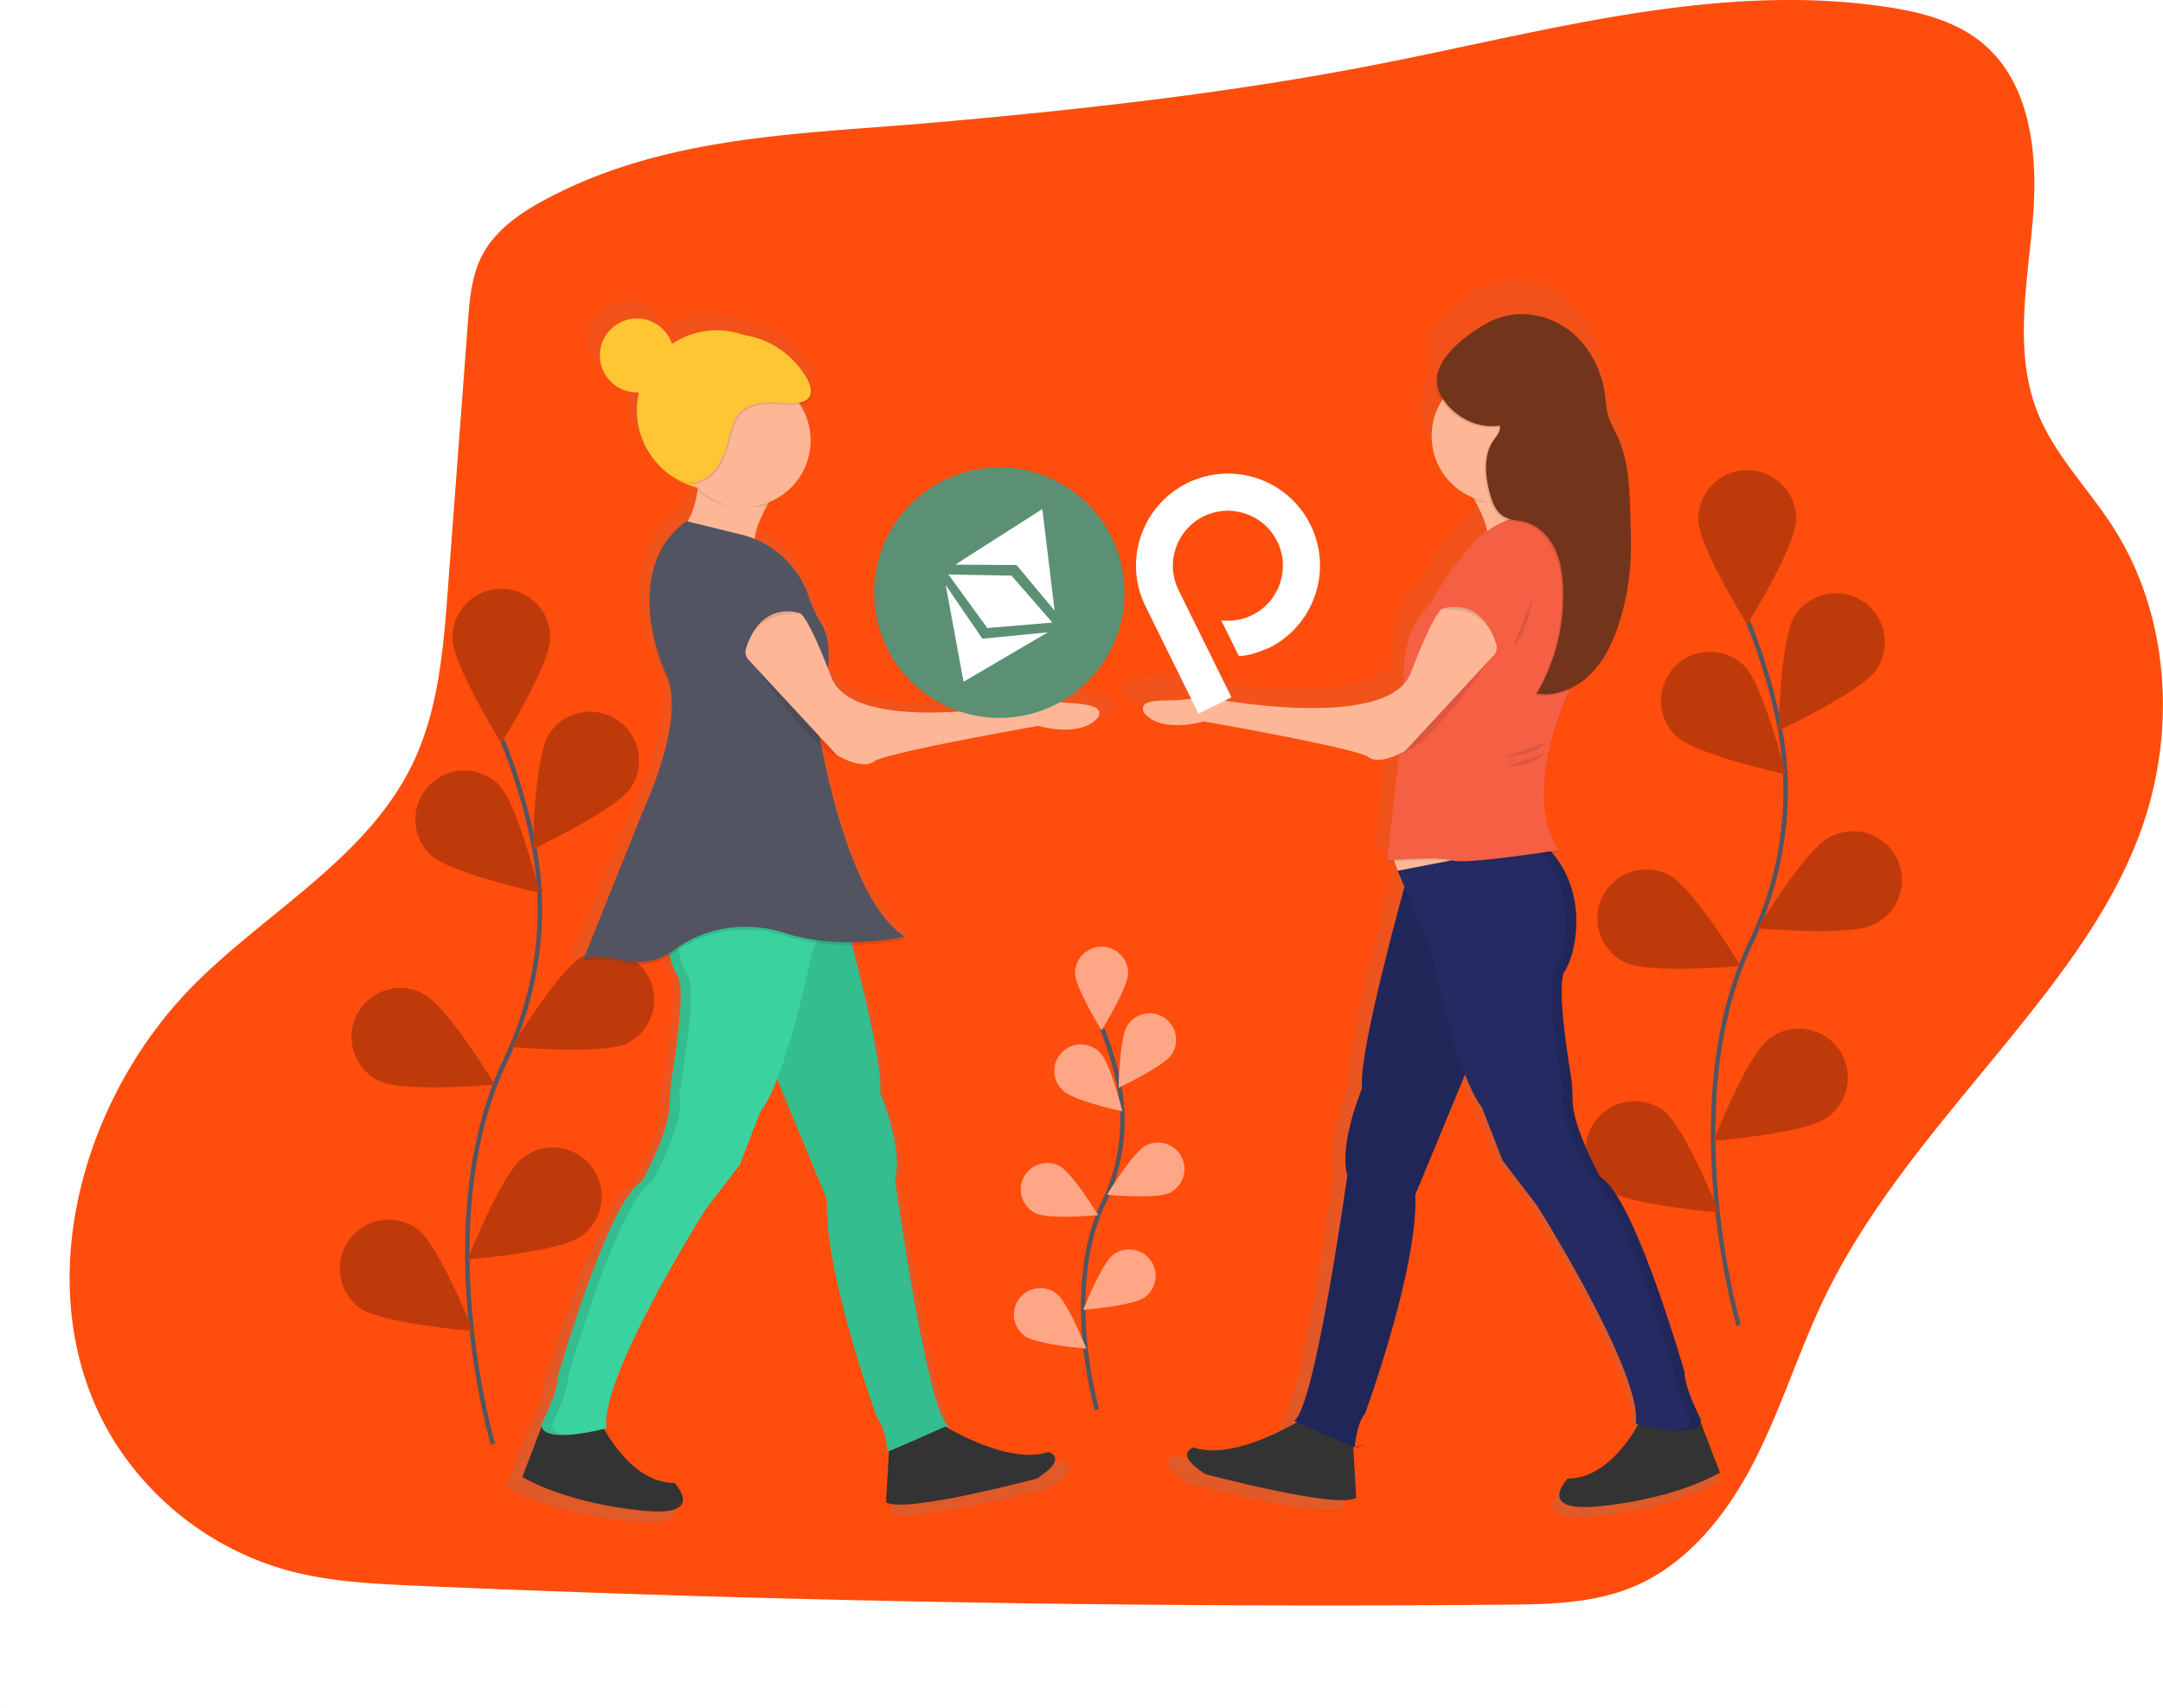 <?xml version="1.0" encoding="UTF-8" standalone="no"?>
<svg
   xmlns:dc="http://purl.org/dc/elements/1.1/"
   xmlns:cc="http://creativecommons.org/ns#"
   xmlns:rdf="http://www.w3.org/1999/02/22-rdf-syntax-ns#"
   xmlns:svg="http://www.w3.org/2000/svg"
   xmlns="http://www.w3.org/2000/svg"
   xmlns:xlink="http://www.w3.org/1999/xlink"
   xmlns:sodipodi="http://sodipodi.sourceforge.net/DTD/sodipodi-0.dtd"
   xmlns:inkscape="http://www.inkscape.org/namespaces/inkscape"
   id="5608f773-9105-4ac5-92ee-00dc8494bf09"
   data-name="Layer 1"
   width="969.46"
   height="765.65"
   viewBox="0 0 969.46 765.65"
   version="1.1"
   sodipodi:docname="donation.svg"
   inkscape:version="0.92.4 5da689c313, 2019-01-14">
  <sodipodi:namedview
     pagecolor="#ffffff"
     bordercolor="#666666"
     borderopacity="1"
     objecttolerance="10"
     gridtolerance="10"
     guidetolerance="10"
     inkscape:pageopacity="0"
     inkscape:pageshadow="2"
     inkscape:window-width="1366"
     inkscape:window-height="714"
     id="namedview207"
     showgrid="false"
     inkscape:zoom="0.71555846"
     inkscape:cx="300.90832"
     inkscape:cy="537.55643"
     inkscape:window-x="0"
     inkscape:window-y="26"
     inkscape:window-maximized="1"
     inkscape:current-layer="5608f773-9105-4ac5-92ee-00dc8494bf09" />
  <defs
     id="defs12">
    <linearGradient
       id="d5c5f845-1211-4d33-90ee-16d370404a27"
       x1="752.2"
       y1="747.19"
       x2="752.2"
       y2="192.69"
       gradientUnits="userSpaceOnUse">
      <stop
         offset="0"
         stop-color="gray"
         stop-opacity="0.25"
         id="stop2" />
      <stop
         offset="0.54"
         stop-color="gray"
         stop-opacity="0.12"
         id="stop4" />
      <stop
         offset="1"
         stop-color="gray"
         stop-opacity="0.1"
         id="stop6" />
    </linearGradient>
    <linearGradient
       id="8accd500-b107-411d-8b2b-c53a84baad8d"
       x1="514.88"
       y1="731.62"
       x2="514.88"
       y2="731.46"
       xlink:href="#d5c5f845-1211-4d33-90ee-16d370404a27" />
    <linearGradient
       id="200cebf9-e83f-4177-83cb-f707d9c899b3"
       x1="512.44"
       y1="731.62"
       x2="512.44"
       y2="730.06"
       xlink:href="#d5c5f845-1211-4d33-90ee-16d370404a27" />
    <linearGradient
       id="d387df21-ae07-484f-b9a6-48497219b655"
       x1="478.67"
       y1="749.38"
       x2="478.67"
       y2="201.96"
       xlink:href="#d5c5f845-1211-4d33-90ee-16d370404a27" />
  </defs>
  <title
     id="title14">btc_p2p</title>
  <path
     d="M361.66,155.55c-12.16,6.33-24.34,14.3-30.53,26.53-4.55,9-5.38,19.32-6.13,29.36l-9,119.86c-2,26.71-4.19,54.16-15.85,78.28-20.09,41.55-63.83,65.26-96.67,97.68-53.81,53.13-76.91,142.69-36.5,206.61A134.14,134.14,0,0,0,244.29,771c18.74,5.1,38.32,6,57.72,6.87q243.75,10.57,487.83,8.48c19.32-.17,39.17-.5,57-7.84,24.63-10.13,42.33-32.43,54.52-56.11s20-49.39,31.53-73.39c23.6-49,62-88.94,95.46-131.77,18.45-23.6,35.72-48.61,46.08-76.71,16.47-44.66,13.59-97.19-12.15-137.24-11.12-17.31-26.26-32.3-33.83-51.43-10.57-26.75-4.67-56.71-2.15-85.36s-.24-61.36-22.29-79.83c-12.17-10.19-28.29-14.21-44-16.51-75.21-11-150.75,10.77-225.33,25.45-65.81,13-132.53,20.44-199.29,26.37C476.13,127.26,415.74,127.4,361.66,155.55Z"
     transform="translate(-115.27 -67.17)"
     fill="#ff4d0d"
     id="path16" />
  <path
     d="M336.19,714.37s-29.11-98.83,5.46-171.57c14.51-30.53,19.33-64.8,12.62-97.93a262.52,262.52,0,0,0-13.86-46"
     transform="translate(-115.27 -67.17)"
     fill="none"
     stroke="#535461"
     stroke-miterlimit="10"
     stroke-width="2"
     id="path18" />
  <path
     d="M361.91,352.95c0,12.11-21.93,47.23-21.93,47.23s-21.93-35.12-21.93-47.23a21.93,21.93,0,0,1,43.86,0Z"
     transform="translate(-115.27 -67.17)"
     fill="#ff4d0d"
     id="path20" />
  <path
     d="M398.16,420c-6.58,10.17-44.08,27.73-44.08,27.73s.68-41.4,7.26-51.57A21.93,21.93,0,1,1,398.16,420Z"
     transform="translate(-115.27 -67.17)"
     fill="#ff4d0d"
     id="path22" />
  <path
     d="M396.58,534.68c-10.81,5.45-52,1.69-52,1.69S366,501,376.83,495.52a21.93,21.93,0,0,1,19.75,39.16Z"
     transform="translate(-115.27 -67.17)"
     fill="#ff4d0d"
     id="path24" />
  <path
     d="M375.85,621.15c-9.74,7.2-51,10.46-51,10.46s15.2-38.52,24.93-45.72a21.93,21.93,0,1,1,26.08,35.26Z"
     transform="translate(-115.27 -67.17)"
     fill="#ff4d0d"
     id="path26" />
  <path
     d="M308,450.11c8.69,8.44,49.16,17.18,49.16,17.18s-9.91-40.2-18.6-48.64A21.93,21.93,0,0,0,308,450.11Z"
     transform="translate(-115.27 -67.17)"
     fill="#ff4d0d"
     id="path28" />
  <path
     d="M285.07,551.55c10.81,5.45,52,1.69,52,1.69s-21.49-35.4-32.3-40.85a21.93,21.93,0,1,0-19.75,39.16Z"
     transform="translate(-115.27 -67.17)"
     fill="#ff4d0d"
     id="path30" />
  <path
     d="M276.28,653.21c9.74,7.2,51,10.46,51,10.46s-15.2-38.52-24.93-45.72a21.93,21.93,0,0,0-26.08,35.26Z"
     transform="translate(-115.27 -67.17)"
     fill="#ff4d0d"
     id="path32" />
  <path
     d="M361.91,352.95c0,12.11-21.93,47.23-21.93,47.23s-21.93-35.12-21.93-47.23a21.93,21.93,0,0,1,43.86,0Z"
     transform="translate(-115.27 -67.17)"
     opacity="0.25"
     id="path34" />
  <path
     d="M398.16,420c-6.58,10.17-44.08,27.73-44.08,27.73s.68-41.4,7.26-51.57A21.93,21.93,0,1,1,398.16,420Z"
     transform="translate(-115.27 -67.17)"
     opacity="0.25"
     id="path36" />
  <path
     d="M396.58,534.68c-10.81,5.45-52,1.69-52,1.69S366,501,376.83,495.52a21.93,21.93,0,0,1,19.75,39.16Z"
     transform="translate(-115.27 -67.17)"
     opacity="0.25"
     id="path38" />
  <path
     d="M375.85,621.15c-9.74,7.2-51,10.46-51,10.46s15.2-38.52,24.93-45.72a21.93,21.93,0,1,1,26.08,35.26Z"
     transform="translate(-115.27 -67.17)"
     opacity="0.25"
     id="path40" />
  <path
     d="M308,450.11c8.69,8.44,49.16,17.18,49.16,17.18s-9.91-40.2-18.6-48.64A21.93,21.93,0,0,0,308,450.11Z"
     transform="translate(-115.27 -67.17)"
     opacity="0.25"
     id="path42" />
  <path
     d="M285.07,551.55c10.81,5.45,52,1.69,52,1.69s-21.49-35.4-32.3-40.85a21.93,21.93,0,1,0-19.75,39.16Z"
     transform="translate(-115.27 -67.17)"
     opacity="0.25"
     id="path44" />
  <path
     d="M276.28,653.21c9.74,7.2,51,10.46,51,10.46s-15.2-38.52-24.93-45.72a21.93,21.93,0,0,0-26.08,35.26Z"
     transform="translate(-115.27 -67.17)"
     opacity="0.25"
     id="path46" />
  <path
     d="M894.57,661.23S865.46,562.41,900,489.67c14.51-30.53,19.33-64.8,12.62-97.93a262.52,262.52,0,0,0-13.86-46"
     transform="translate(-115.27 -67.17)"
     fill="none"
     stroke="#535461"
     stroke-miterlimit="10"
     stroke-width="2"
     id="path48" />
  <path
     d="M920.29,299.81c0,12.11-21.93,47.23-21.93,47.23s-21.93-35.12-21.93-47.23a21.93,21.93,0,1,1,43.86,0Z"
     transform="translate(-115.27 -67.17)"
     fill="#ff4d0d"
     id="path50" />
  <path
     d="M956.54,366.9c-6.58,10.17-44.08,27.73-44.08,27.73s.68-41.4,7.26-51.57a21.93,21.93,0,1,1,36.82,23.84Z"
     transform="translate(-115.27 -67.17)"
     fill="#ff4d0d"
     id="path52" />
  <path
     d="M955,481.54c-10.81,5.45-52,1.69-52,1.69s21.49-35.4,32.3-40.85A21.93,21.93,0,1,1,955,481.54Z"
     transform="translate(-115.27 -67.17)"
     fill="#ff4d0d"
     id="path54" />
  <path
     d="M934.23,568c-9.74,7.2-51,10.46-51,10.46s15.2-38.52,24.93-45.72A21.93,21.93,0,1,1,934.23,568Z"
     transform="translate(-115.27 -67.17)"
     fill="#ff4d0d"
     id="path56" />
  <path
     d="M866.41,397c8.69,8.44,49.16,17.18,49.16,17.18S905.66,374,897,365.51A21.93,21.93,0,0,0,866.41,397Z"
     transform="translate(-115.27 -67.17)"
     fill="#ff4d0d"
     id="path58" />
  <path
     d="M843.45,498.41c10.81,5.45,52,1.69,52,1.69S874,464.7,863.2,459.25a21.93,21.93,0,1,0-19.75,39.16Z"
     transform="translate(-115.27 -67.17)"
     fill="#ff4d0d"
     id="path60" />
  <path
     d="M834.66,600.07c9.74,7.2,51,10.46,51,10.46s-15.2-38.52-24.93-45.72a21.93,21.93,0,0,0-26.08,35.26Z"
     transform="translate(-115.27 -67.17)"
     fill="#ff4d0d"
     id="path62" />
  <path
     d="M920.29,299.81c0,12.11-21.93,47.23-21.93,47.23s-21.93-35.12-21.93-47.23a21.93,21.93,0,1,1,43.86,0Z"
     transform="translate(-115.27 -67.17)"
     opacity="0.25"
     id="path64" />
  <path
     d="M956.54,366.9c-6.58,10.17-44.08,27.73-44.08,27.73s.68-41.4,7.26-51.57a21.93,21.93,0,1,1,36.82,23.84Z"
     transform="translate(-115.27 -67.17)"
     opacity="0.25"
     id="path66" />
  <path
     d="M955,481.54c-10.81,5.45-52,1.69-52,1.69s21.49-35.4,32.3-40.85A21.93,21.93,0,1,1,955,481.54Z"
     transform="translate(-115.27 -67.17)"
     opacity="0.25"
     id="path68" />
  <path
     d="M934.23,568c-9.74,7.2-51,10.46-51,10.46s15.2-38.52,24.93-45.72A21.93,21.93,0,1,1,934.23,568Z"
     transform="translate(-115.27 -67.17)"
     opacity="0.25"
     id="path70" />
  <path
     d="M866.41,397c8.69,8.44,49.16,17.18,49.16,17.18S905.66,374,897,365.51A21.93,21.93,0,0,0,866.41,397Z"
     transform="translate(-115.27 -67.17)"
     opacity="0.25"
     id="path72" />
  <path
     d="M843.45,498.41c10.81,5.45,52,1.69,52,1.69S874,464.7,863.2,459.25a21.93,21.93,0,1,0-19.75,39.16Z"
     transform="translate(-115.27 -67.17)"
     opacity="0.25"
     id="path74" />
  <path
     d="M834.66,600.07c9.74,7.2,51,10.46,51,10.46s-15.2-38.52-24.93-45.72a21.93,21.93,0,0,0-26.08,35.26Z"
     transform="translate(-115.27 -67.17)"
     opacity="0.25"
     id="path76" />
  <g
     opacity="0.1"
     id="g80">
    <path
       d="M116.14,832.82c11.1-4,1.36-.74-.56-.1A1.44,1.44,0,0,0,116.14,832.82Z"
       transform="translate(-115.27 -67.17)"
       fill="aqua"
       id="path78" />
  </g>
  <g
     opacity="0.1"
     id="g84">
    <path
       d="M115.58,832.71l-.3-.09v.2Z"
       transform="translate(-115.27 -67.17)"
       fill="aqua"
       id="path82" />
  </g>
  <path
     d="M877.28,707.68c0-.12,0-.25.07-.38s0-.07,0-.1a4.63,4.63,0,0,0,0-.75s-1.34-2.57-2.9-6.1h0c-2.13-4.85-4.66-11.52-4.66-15.89,0,0-23.37-81.78-39.17-90.71,0,0-13-23.15-12.86-36.18a73.69,73.69,0,0,0-1-12.43c-2.31-14.37-6.16-41.88-2.64-46.91,4.47-6.39,11.92-34.19-5.87-55.18l3.12-.48s-.17-.21-.45-.62l.45-.07s-6.88-8.26-6.88-26.51c.1-10.51,2.47-24.24,9.63-41.53q1.42-3.44,2.6-6.81a34.22,34.22,0,0,0,9-6.48l.32-.33.37-.35c6.57-6.6,10.55-15.36,13.32-24.25a115.46,115.46,0,0,0,4.85-25.13c.74-9.27.35-18.58,0-27.87-.45-10.84-1-22-5.34-31.89-1.71-3.87-4-7.53-5.05-11.63a68.09,68.09,0,0,1-1.21-8.53c-1.43-11.23-6.75-22.12-15.47-29.33s-20.91-10.42-31.82-7.4c-6.24,1.73-11.81,5.31-17,9.23a57.49,57.49,0,0,0-6.28,5.49c-6.27,6.15-11,14.21-6.46,22.68q.5.92,1.07,1.8a30.92,30.92,0,0,0,14.57,45.07l.81,1.42.09,0c2.37,4.38,4.95,9.85,5.63,14a43.07,43.07,0,0,0-8,7.39c-8.09,9.65-12.52,16.2-14.94,20.47a73,73,0,0,1-7.93,11.15c-3.67,4.34-8,12.81-8,28.57q0,1.73,0,3.59c-19.37,21.09-94.91,5.63-94.91,5.63-9.1-3.54-19.69.73-24.65,3.24a3,3,0,0,0-1,4.59c8,9.64,27.68,3.86,27.68,3.86s70.78,12.37,76.28,16.49c3.74,2.81,10.35.52,14.19-1.23l-.79.89,1-.49-5.44,48.93h.08l-.08.69s1.26-.11,3.27-.25l1.68,4.35-.14,0,1.74,4.12h0l1.43,3.39c-4.27,15.44-21.48,79-19.67,93.51,0,0-11,26.11-6.87,40.55,0,0-15.12,108.58-24.74,114.08l1.35.61c-10.27,5.87-32.64,16.91-48.08,11.76,0,0-9.62,2.75,5.5,12.37,0,0,61.85,16.49,70.1,11l-1.37-23.77.7.25c.1-1.34,1-11.17,4.8-15.65,0,0,24.74-67.35,23.37-101.71l23.09-55.8c2.5,6.4,5.15,11.83,7.83,15.26l9.62,24.74,15.81,20.62s49.48,78.34,46,101.71l1.16.29c-4.63,8.24-16.15,25.13-32.78,25.13,0,0-14.43,15.12,12.37,13.06,0,0,33.67-2.06,58.41-15.81Z"
     transform="translate(-115.27 -67.17)"
     fill="url(#d5c5f845-1211-4d33-90ee-16d370404a27)"
     id="path86" />
  <path
     d="M701.92,701.33s-31.81,21.21-51.69,14.58c0,0-9.28,2.65,5.3,11.93,0,0,59.65,15.91,67.6,10.6l-2-34.46Z"
     transform="translate(-115.27 -67.17)"
     fill="#333"
     id="path88" />
  <path
     d="M851.7,701.33s-12.59,28.5-33.8,28.5c0,0-13.92,14.58,11.93,12.59,0,0,32.47-2,56.33-15.24l-11.41-29.74Z"
     transform="translate(-115.27 -67.17)"
     fill="#333"
     id="path90" />
  <polygon
     points="623.1 381.32 628.1 394.25 660.55 391.93 657.23 370.06 623.1 381.32"
     fill="#fdb797"
     id="polygon92" />
  <path
     d="M745.66,461.42S723.79,539,725.78,554.87c0,0-10.6,25.18-6.63,39.1,0,0-14.58,104.71-23.86,110,0,0,27,12.22,27.83,11.93,9.28-3.31-.66,0-.66,0s.66-10.6,4.64-15.24c0,0,23.86-64.95,22.53-98.08l31.81-76.88Z"
     transform="translate(-115.27 -67.17)"
     fill="#252a62"
     id="path94" />
  <path
     d="M745.66,461.42S723.79,539,725.78,554.87c0,0-10.6,25.18-6.63,39.1,0,0-14.58,104.71-23.86,110,0,0,27,12.22,27.83,11.93,9.28-3.31-.66,0-.66,0s.66-10.6,4.64-15.24c0,0,23.86-64.95,22.53-98.08l31.81-76.88Z"
     transform="translate(-115.27 -67.17)"
     opacity="0.1"
     id="path96" />
  <path
     d="M741.69,457.44l14.58,34.46s11.27,56.33,23.2,71.57l9.28,23.86L804,607.22s47.72,75.55,44.4,98.08c0,0,29.82,8,29.16-2,0,0-7.29-13.92-7.29-21.21,0,0-22.53-78.86-37.78-87.48,0,0-12.52-22.33-12.4-34.89a71.06,71.06,0,0,0-1-12c-2.23-13.86-5.94-40.38-2.54-45.23,4.64-6.63,12.59-37.11-9.94-57.66Z"
     transform="translate(-115.27 -67.17)"
     fill="#252a62"
     id="path98" />
  <path
     d="M877.54,703.32s-7.29-13.92-7.29-21.21c0,0-22.53-78.86-37.78-87.48,0,0-12.52-22.33-12.4-34.89a71.06,71.06,0,0,0-1-12c-2.23-13.86-5.94-40.38-2.54-45.23,4.64-6.63,12.59-37.11-9.94-57.66l-3.84.75c21.54,20.53,13.73,50.36,9.15,56.91s4,53.68,4,53.68c-3.31,11.27,11.93,38.44,11.93,38.44,15.24,8.62,37.78,87.48,37.78,87.48,0,7.29,7.29,21.21,7.29,21.21.22,3.28-2.89,4.61-7.15,4.92C872.17,708.61,877.84,707.71,877.54,703.32Z"
     transform="translate(-115.27 -67.17)"
     opacity="0.1"
     id="path100" />
  <path
     d="M772.17,284.47s12.59,19.22,9.28,25.18l32.47-8s-8.62-9.28-6.63-31.81Z"
     transform="translate(-115.27 -67.17)"
     fill="#fdb797"
     id="path102" />
  <path
     d="M818.56,298.39s-27.17-6-44.4,14.58c-7.8,9.3-12.07,15.62-14.41,19.74a70.39,70.39,0,0,1-7.64,10.75c-4.31,5.09-9.59,16.06-7.11,38.43l-8,71.57s23.2-2,29.16,0,47.72-4.64,47.72-4.64-16.57-19.88,2.65-66.27S818.56,298.39,818.56,298.39Z"
     transform="translate(-115.27 -67.17)"
     opacity="0.1"
     id="path104" />
  <path
     d="M818.56,297.73s-27.17-6-44.4,14.58c-7.8,9.3-12.07,15.62-14.41,19.74a70.39,70.39,0,0,1-7.64,10.75c-4.31,5.09-9.59,16.06-7.11,38.43l-8,71.57s23.2-2,29.16,0,47.72-4.64,47.72-4.64-16.57-19.88,2.65-66.27S818.56,297.73,818.56,297.73Z"
     transform="translate(-115.27 -67.17)"
     fill="#f55f44"
     id="path106" />
  <path
     d="M785.76,359S759.91,396.14,748,402.77l-6.63,3.31S783.11,359,785.76,359Z"
     transform="translate(-115.27 -67.17)"
     opacity="0.1"
     id="path108" />
  <path
     d="M761.57,340.14s17-6.69,24.29,15.49a5.32,5.32,0,0,1-1.14,5.27L745,403.76s-11.27,6.63-16.57,2.65-73.56-15.91-73.56-15.91-18.95,5.57-26.69-3.72a2.87,2.87,0,0,1,.93-4.42c3.7-1.87,9.87-.79,17.15-1.69a60.35,60.35,0,0,1,16.8.35c22.73,3.56,76.28,9.44,84.59-12.39C758.25,340.81,761.57,340.14,761.57,340.14Z"
     transform="translate(-115.27 -67.17)"
     fill="#fdb797"
     id="path110" />
  <path
     d="M761.24,340.47s20.54-3.31,25.18,17.23v-1.33S780.46,333.85,761.24,340.47Z"
     transform="translate(-115.27 -67.17)"
     opacity="0.1"
     id="path112" />
  <path
     d="M808,271.22,772.83,285.8s1.59,2.42,3.48,5.81c3.43,1.38,8.17.49,12.09.49,8,0,13.85-2.11,19.22-7.29C807.13,280.83,807.47,276.71,808,271.22Z"
     transform="translate(-115.27 -67.17)"
     opacity="0.1"
     id="path114" />
  <circle
     cx="671.48"
     cy="195.43"
     r="29.82"
     fill="#fdb797"
     id="circle116" />
  <path
     d="M786.8,258.57c.65,2.3-1.26,4.43-2.64,6.38-4.83,6.83-3.94,16.13-1.73,24.19,1.08,3.95,2.7,8.15,6.23,10.22,2.82,1.65,6.29,1.58,9.45,2.41,5.69,1.49,10.29,6,13,11.19s3.68,11.18,4,17.06a86.31,86.31,0,0,1-11.75,48.61c8.85,1.51,18-2.52,24.35-8.89s10.17-14.81,12.84-23.38a111.34,111.34,0,0,0,4.68-24.23c.71-8.94.34-17.92,0-26.88-.43-10.45-.93-21.18-5.15-30.75-1.65-3.74-3.85-7.26-4.87-11.22a65.65,65.65,0,0,1-1.17-8.22c-1.38-10.83-6.51-21.33-14.92-28.29s-20.16-10-30.68-7.13c-6,1.67-11.38,5.12-16.36,8.9-8.06,6.13-17.31,16-11.62,26.5C765.41,254.23,776.35,260.21,786.8,258.57Z"
     transform="translate(-115.27 -67.17)"
     opacity="0.1"
     id="path118" />
  <path
     d="M787.46,257.91c.65,2.3-1.26,4.43-2.64,6.38-4.83,6.83-3.94,16.13-1.73,24.19,1.08,3.95,2.7,8.15,6.23,10.22,2.82,1.65,6.29,1.58,9.45,2.41,5.69,1.49,10.29,6,13,11.19s3.68,11.18,4,17.06A86.31,86.31,0,0,1,804,378c8.85,1.51,18-2.52,24.35-8.89s10.17-14.81,12.84-23.38a111.34,111.34,0,0,0,4.68-24.23c.71-8.94.34-17.92,0-26.88-.43-10.45-.93-21.18-5.15-30.75-1.65-3.74-3.85-7.26-4.87-11.22a65.65,65.65,0,0,1-1.17-8.22c-1.38-10.83-6.51-21.33-14.92-28.29s-20.16-10-30.68-7.13c-6,1.67-11.38,5.12-16.36,8.9-8.06,6.13-17.31,16-11.62,26.5C766.08,253.57,777,259.55,787.46,257.91Z"
     transform="translate(-115.27 -67.17)"
     fill="#72351c"
     id="path120" />
  <path
     d="M790.4,406.08s12.59,0,17.23-6"
     transform="translate(-115.27 -67.17)"
     opacity="0.1"
     id="path122" />
  <path
     d="M790.4,410.72s12.59,0,17.23-6"
     transform="translate(-115.27 -67.17)"
     opacity="0.1"
     id="path124" />
  <path
     d="M802.33,334.51s-2,15.91-9.28,23.2"
     transform="translate(-115.27 -67.17)"
     opacity="0.1"
     id="path126" />
  <g
     opacity="0.1"
     id="g130">
    <path
       d="M515,731.62v-.16l-.24.08Z"
       transform="translate(-115.27 -67.17)"
       fill="url(#8accd500-b107-411d-8b2b-c53a84baad8d)"
       id="path128" />
  </g>
  <g
     opacity="0.1"
     id="g134">
    <path
       d="M514.3,731.62a1.15,1.15,0,0,0,.45-.08C513.21,731,505.42,728.44,514.3,731.62Z"
       transform="translate(-115.27 -67.17)"
       fill="url(#200cebf9-e83f-4177-83cb-f707d9c899b3)"
       id="path132" />
  </g>
  <path
     d="M613.75,380.56c-5.06-2.47-15.86-6.69-25.14-3.2,0,0-89,17.64-100.22-10.86q-.79-2-1.53-3.85a41.41,41.41,0,0,0,.29-5.63,39.62,39.62,0,0,0-.49-6.91,24.17,24.17,0,0,0-3.77-9.34,60.63,60.63,0,0,1-5.39-11.71,44.33,44.33,0,0,0-25.43-26c.17-4.26,3.18-10.55,5.91-15.44l.09,0,.83-1.4a30.56,30.56,0,0,0,19.68-28.29,29.69,29.69,0,0,0-5.09-16.62c9.41-1.51,6.19-9.51.37-16.37a44.73,44.73,0,0,0-3.61-3.78A42.16,42.16,0,0,0,449.62,210c-.93-.2-1.87-.35-2.81-.48a39,39,0,0,0-33.92,4.15A17.48,17.48,0,0,0,396.23,202c-9.68,0-17.52,7.59-17.52,17s7.84,17,17.52,17l1,0a35.61,35.61,0,0,0-1,8.17c0,17.12,12.13,31.5,28.53,35.52l.29.27c0,.28-.05.57-.09.85l.07.06a39.52,39.52,0,0,1-4.68,14.34l-.62-.15c-12.93,9-17.61,22.65-17.5,36.87-.07,12.08,3.27,24.72,8,35a32,32,0,0,1,2.52,13c-.25,15.4-7.34,33.88-12.16,44.7-1.91,4.29-29.6,71.25-29.6,71.25l.63-.16-.63,1.52c6.06-1.7,12.56-.92,18.08.57a29.59,29.59,0,0,0,22.66-3.2,29.58,29.58,0,0,0,3.77,9.08c3.59,5-.33,32.12-2.69,46.31a70.48,70.48,0,0,0-1,12.28c.13,12.87-13.11,35.73-13.11,35.73-16.12,8.82-39.95,89.56-39.95,89.56,0,4.32-2.58,10.9-4.75,15.69h0c-1.58,3.49-3,6-3,6a4.43,4.43,0,0,0,0,.74s0,.07,0,.1a3.75,3.75,0,0,0,.07.38l-9.2,23.21c25.23,13.57,59.57,15.61,59.57,15.61,27.33,2,12.62-12.89,12.62-12.89-17,0-28.7-16.68-33.43-24.81l1.19-.29c-3.5-23.07,47-100.42,47-100.42l16.12-20.36L454.75,566c2.73-3.38,5.44-8.74,8-15.06L486.29,606c-1.4,33.93,23.83,100.42,23.83,100.42,3.91,4.42,4.79,14.13,4.89,15.45l.71-.24-1.4,23.47c8.41,5.43,71.49-10.86,71.49-10.86,15.42-9.5,5.61-12.21,5.61-12.21-15.74,5.08-38.56-5.82-49-11.61l1.37-.6c-9.81-5.43-25.23-112.63-25.23-112.63,4.21-14.25-7-40-7-40,1.28-9.9-6.78-43.15-13.28-67.68a134,134,0,0,0,24.85-2.54c-.52-.33-1-.68-1.53-1,1-.19,1.53-.31,1.53-.31-21.66-13.85-34-60.63-39.33-87.13a28,28,0,0,0,4.29,3l7,3.39-.8-.87c3.91,1.73,10.65,4,14.47,1.21,5.61-4.07,77.79-16.28,77.79-16.28s20,5.71,28.23-3.81A2.91,2.91,0,0,0,613.75,380.56Z"
     transform="translate(-115.27 -67.17)"
     fill="url(#d387df21-ae07-484f-b9a6-48497219b655)"
     id="path136" />
  <circle
     cx="321.23"
     cy="183.83"
     r="35.79"
     fill="#ffc533"
     id="circle138" />
  <path
     d="M463.34,286.46s-12.59,19.22-9.28,25.18l-32.47-8s8.62-9.28,6.63-31.81Z"
     transform="translate(-115.27 -67.17)"
     fill="#fdb797"
     id="path140" />
  <path
     d="M427.55,273.21l35.12,14.58s-1.59,2.42-3.48,5.81c-3.43,1.38-8.17.49-12.09.49-8,0-13.85-2.11-19.22-7.29C428.38,282.82,428,278.7,427.55,273.21Z"
     transform="translate(-115.27 -67.17)"
     opacity="0.1"
     id="path142" />
  <circle
     cx="333.49"
     cy="197.42"
     r="29.82"
     fill="#fdb797"
     id="circle144" />
  <circle
     cx="285.44"
     cy="159.31"
     r="16.57"
     fill="#ffc533"
     id="circle146" />
  <path
     d="M469.94,248.6c-7.46-.13-15.94-1.63-21.53,3.3-4,3.54-5.08,9.26-6.44,14.44-2,7.78-6.58,16.33-14.54,17.49-4.86.71-9.75-1.71-13.2-5.21s-5.68-8-7.79-12.41-4.17-9-4-13.89c.21-5.81,3.6-11,7.06-15.65a65.18,65.18,0,0,1,6.95-8.2,39,39,0,0,1,57.65,3.89C480.31,239.89,483.4,248.83,469.94,248.6Z"
     transform="translate(-115.27 -67.17)"
     opacity="0.1"
     id="path148" />
  <path
     d="M469.28,247.94c-7.46-.13-15.94-1.63-21.53,3.3-4,3.54-5.08,9.26-6.44,14.44-2,7.78-6.58,16.33-14.54,17.49-4.86.71-9.75-1.71-13.2-5.21s-5.68-8-7.79-12.41-4.17-9-4-13.89c.21-5.81,3.6-11,7.06-15.65a65.18,65.18,0,0,1,6.95-8.2,39,39,0,0,1,57.65,3.89C479.64,239.23,482.74,248.17,469.28,247.94Z"
     transform="translate(-115.27 -67.17)"
     fill="#ffc533"
     id="path150" />
  <path
     d="M533.59,703.32s31.81,21.21,51.69,14.58c0,0,9.28,2.65-5.3,11.93,0,0-59.65,15.91-67.6,10.6l2-34.46Z"
     transform="translate(-115.27 -67.17)"
     fill="#333"
     id="path152" />
  <path
     d="M383.81,703.32s12.59,28.5,33.8,28.5c0,0,13.92,14.58-11.93,12.59,0,0-32.47-2-56.33-15.24l11.41-29.74Z"
     transform="translate(-115.27 -67.17)"
     fill="#333"
     id="path154" />
  <path
     d="M489.85,463.41s21.87,77.54,19.88,93.44c0,0,10.6,25.18,6.63,39.1,0,0,14.58,104.71,23.86,110,0,0-27,12.22-27.83,11.93-9.28-3.31.66,0,.66,0s-.66-10.6-4.64-15.24c0,0-23.86-64.95-22.53-98.08l-31.81-76.88Z"
     transform="translate(-115.27 -67.17)"
     fill="#3ad29f"
     id="path156" />
  <path
     d="M489.85,463.41s21.87,77.54,19.88,93.44c0,0,10.6,25.18,6.63,39.1,0,0,14.58,104.71,23.86,110,0,0-27,12.22-27.83,11.93-9.28-3.31.66,0,.66,0s-.66-10.6-4.64-15.24c0,0-23.86-64.95-22.53-98.08l-31.81-76.88Z"
     transform="translate(-115.27 -67.17)"
     opacity="0.1"
     id="path158" />
  <path
     d="M493.83,459.43l-14.58,34.46s-11.27,56.33-23.2,71.57l-9.28,23.86-15.24,19.88s-47.72,75.55-44.4,98.08c0,0-29.82,8-29.16-2,0,0,7.29-13.92,7.29-21.21,0,0,22.53-78.86,37.78-87.48,0,0,12.52-22.33,12.4-34.89a71.06,71.06,0,0,1,1-12c2.23-13.86,5.94-40.38,2.54-45.23-4.64-6.63-12.59-37.11,9.94-57.66Z"
     transform="translate(-115.27 -67.17)"
     fill="#3ad29f"
     id="path160" />
  <path
     d="M358,705.3s7.29-13.92,7.29-21.21c0,0,22.53-78.86,37.78-87.48,0,0,12.52-22.33,12.4-34.89a71.06,71.06,0,0,1,1-12c2.23-13.86,5.94-40.38,2.54-45.23-4.64-6.63-12.59-37.11,9.94-57.66l3.84.75C411.18,468.12,419,498,423.58,504.5s-4,53.68-4,53.68c3.31,11.27-11.93,38.44-11.93,38.44-15.24,8.62-37.78,87.48-37.78,87.48,0,7.29-7.29,21.21-7.29,21.21-.22,3.28,2.89,4.61,7.15,4.92C363.34,710.6,357.67,709.7,358,705.3Z"
     transform="translate(-115.27 -67.17)"
     opacity="0.1"
     id="path162" />
  <path
     d="M422.94,302l24.63,6.06a42.62,42.62,0,0,1,30,27.3,60.15,60.15,0,0,0,5.09,11.44,24.05,24.05,0,0,1,3.56,9.13c1,6.49.92,17-5.88,28.92,0,0,11.21,84.17,40.32,103.39,0,0-28.41,6.54-53.31-1.55-16.69-5.42-35-3.14-49.3,7.1l-.62.45A27.34,27.34,0,0,1,394,498.75c-5.22-1.45-11.37-2.21-17.1-.55,0,0,26.19-65.39,28-69.59C411,414.42,421,386.74,414,371,404.27,349.09,400.71,316.62,422.94,302Z"
     transform="translate(-115.27 -67.17)"
     opacity="0.1"
     id="path164" />
  <path
     d="M422.94,300.71l24.63,6.06a42.62,42.62,0,0,1,30,27.3,60.15,60.15,0,0,0,5.09,11.44,24.05,24.05,0,0,1,3.56,9.13c1,6.49.92,17-5.88,28.92,0,0,11.21,84.17,40.32,103.39,0,0-28.41,6.54-53.31-1.55-16.69-5.42-35-3.14-49.3,7.1l-.62.45A27.34,27.34,0,0,1,394,497.43c-5.22-1.45-11.37-2.21-17.1-.55,0,0,26.19-65.39,28-69.59C411,413.09,421,385.41,414,369.63,404.27,347.76,400.71,316.62,422.94,300.71Z"
     transform="translate(-115.27 -67.17)"
     fill="#535461"
     id="path166" />
  <path
     d="M449.76,361s25.85,37.11,37.78,43.74l6.63,3.31S452.41,361,449.76,361Z"
     transform="translate(-115.27 -67.17)"
     opacity="0.1"
     id="path168" />
  <path
     d="M473.94,342.13s-17-6.69-24.29,15.49a5.32,5.32,0,0,0,1.14,5.27l39.72,42.87s11.27,6.63,16.57,2.65,73.56-15.91,73.56-15.91,18.82,5.53,26.61-3.63a2.94,2.94,0,0,0-.85-4.52c-4.11-2.07-11.63-2-19.72-2.69a32,32,0,0,0-8.38.38C561,385.11,497,394.65,487.86,370.63,477.26,342.79,473.94,342.13,473.94,342.13Z"
     transform="translate(-115.27 -67.17)"
     fill="#fdb797"
     id="path170" />
  <path
     d="M474.28,342.46s-20.54-3.31-25.18,17.23v-1.33S455.06,335.83,474.28,342.46Z"
     transform="translate(-115.27 -67.17)"
     opacity="0.1"
     id="path172" />
  <path
     d="M606.94,699s-15.76-53.5,3-92.88a84.51,84.51,0,0,0,6.83-53,142.13,142.13,0,0,0-7.51-24.88"
     transform="translate(-115.27 -67.17)"
     fill="none"
     stroke="#535461"
     stroke-miterlimit="10"
     stroke-width="2"
     id="path176" />
  <path
     d="M620.87,503.33c0,6.56-11.87,25.57-11.87,25.57s-11.87-19-11.87-25.57a11.87,11.87,0,1,1,23.75,0Z"
     transform="translate(-115.27 -67.17)"
     fill="#ff4d0d"
     id="path178" />
  <path
     d="M640.49,539.65c-3.56,5.5-23.86,15-23.86,15s.37-22.41,3.93-27.92a11.87,11.87,0,1,1,19.93,12.91Z"
     transform="translate(-115.27 -67.17)"
     fill="#ff4d0d"
     id="path180" />
  <path
     d="M639.63,601.72c-5.85,3-28.18.91-28.18.91s11.63-19.16,17.49-22.12a11.87,11.87,0,1,1,10.69,21.2Z"
     transform="translate(-115.27 -67.17)"
     fill="#ff4d0d"
     id="path182" />
  <path
     d="M628.41,648.54c-5.27,3.9-27.62,5.66-27.62,5.66s8.23-20.85,13.5-24.75a11.87,11.87,0,1,1,14.12,19.09Z"
     transform="translate(-115.27 -67.17)"
     fill="#ff4d0d"
     id="path184" />
  <path
     d="M591.7,555.94c4.7,4.57,26.62,9.3,26.62,9.3s-5.37-21.77-10.07-26.33a11.87,11.87,0,1,0-16.55,17Z"
     transform="translate(-115.27 -67.17)"
     fill="#ff4d0d"
     id="path186" />
  <path
     d="M579.27,610.85c5.85,3,28.18.91,28.18.91S595.81,592.6,590,589.65a11.87,11.87,0,1,0-10.69,21.2Z"
     transform="translate(-115.27 -67.17)"
     fill="#ff4d0d"
     id="path188" />
  <path
     d="M574.51,665.89c5.27,3.9,27.62,5.66,27.62,5.66s-8.23-20.85-13.5-24.75a11.87,11.87,0,1,0-14.12,19.09Z"
     transform="translate(-115.27 -67.17)"
     fill="#ff4d0d"
     id="path190" />
  <path
     d="M620.87,503.33c0,6.56-11.87,25.57-11.87,25.57s-11.87-19-11.87-25.57a11.87,11.87,0,1,1,23.75,0Z"
     transform="translate(-115.27 -67.17)"
     fill="#fff"
     opacity="0.5"
     id="path192" />
  <path
     d="M640.49,539.65c-3.56,5.5-23.86,15-23.86,15s.37-22.41,3.93-27.92a11.87,11.87,0,1,1,19.93,12.91Z"
     transform="translate(-115.27 -67.17)"
     fill="#fff"
     opacity="0.5"
     id="path194" />
  <path
     d="M639.63,601.72c-5.85,3-28.18.91-28.18.91s11.63-19.16,17.49-22.12a11.87,11.87,0,1,1,10.69,21.2Z"
     transform="translate(-115.27 -67.17)"
     fill="#fff"
     opacity="0.5"
     id="path196" />
  <path
     d="M628.41,648.54c-5.27,3.9-27.62,5.66-27.62,5.66s8.23-20.85,13.5-24.75a11.87,11.87,0,1,1,14.12,19.09Z"
     transform="translate(-115.27 -67.17)"
     fill="#fff"
     opacity="0.5"
     id="path198" />
  <path
     d="M591.7,555.94c4.7,4.57,26.62,9.3,26.62,9.3s-5.37-21.77-10.07-26.33a11.87,11.87,0,1,0-16.55,17Z"
     transform="translate(-115.27 -67.17)"
     fill="#fff"
     opacity="0.5"
     id="path200" />
  <path
     d="M579.27,610.85c5.85,3,28.18.91,28.18.91S595.81,592.6,590,589.65a11.87,11.87,0,1,0-10.69,21.2Z"
     transform="translate(-115.27 -67.17)"
     fill="#fff"
     opacity="0.5"
     id="path202" />
  <path
     d="M574.51,665.89c5.27,3.9,27.62,5.66,27.62,5.66s-8.23-20.85-13.5-24.75a11.87,11.87,0,1,0-14.12,19.09Z"
     transform="translate(-115.27 -67.17)"
     fill="#fff"
     opacity="0.5"
     id="path204" />
  <path
     style="fill:#ffffff;fill-opacity:1;stroke:none;stroke-width:0.198"
     d="m 532.146,216.501 c -20.421,10.076 -28.808,34.803 -18.732,55.224 l 10.876,22.041 7.351,14.898 5.513,11.173 14.798,-7.302 -23.721,-48.073 c -6.025,-12.21 -1.014,-26.997 11.196,-33.022 12.21,-6.025 26.994,-1.006 33.019,11.205 6.025,12.21 1.011,26.991 -11.199,33.016 -4.464,2.203 -9.275,2.927 -13.874,2.366 l 7.842,15.893 c 3.036,0.284 8.851,-1.327 15.112,-4.353 19.184,-10.579 26.834,-34.488 17.041,-54.334 -10.076,-20.421 -34.803,-28.808 -55.224,-18.732 z m 34.922,74.682 c 0.524,-0.232 1.051,-0.47 1.57,-0.726 0.546,-0.27 1.081,-0.552 1.61,-0.843 z"
     id="path3192"
     inkscape:connector-curvature="0" />
  <g
     data-name="etherium classic etc coin mining"
     id="etherium_classic_etc_coin_mining"
     transform="matrix(0.398,0.184,-0.184,0.398,420.52,191.12)">
    <g
       data-name="etherium classic etc"
       id="etherium_classic_etc">
      <circle
         class="cls-1"
         cx="128"
         cy="128"
         data-name="Эллипс 10"
         id="Эллипс_10"
         r="128"
         style="fill:#5b9074" />
      <path
         class="cls-2"
         d="m 284,981 -57,89 57,-26 55,26 z m 0,75 -59,26 59,33 58,-33 z m 0,71 58,-34 -57,82 -58,-82 z"
         data-name="Фигура 5"
         id="Фигура_5"
         transform="translate(-152,-949)"
         inkscape:connector-curvature="0"
         style="fill:#ffffff;fill-rule:evenodd" />
    </g>
  </g>
</svg>
